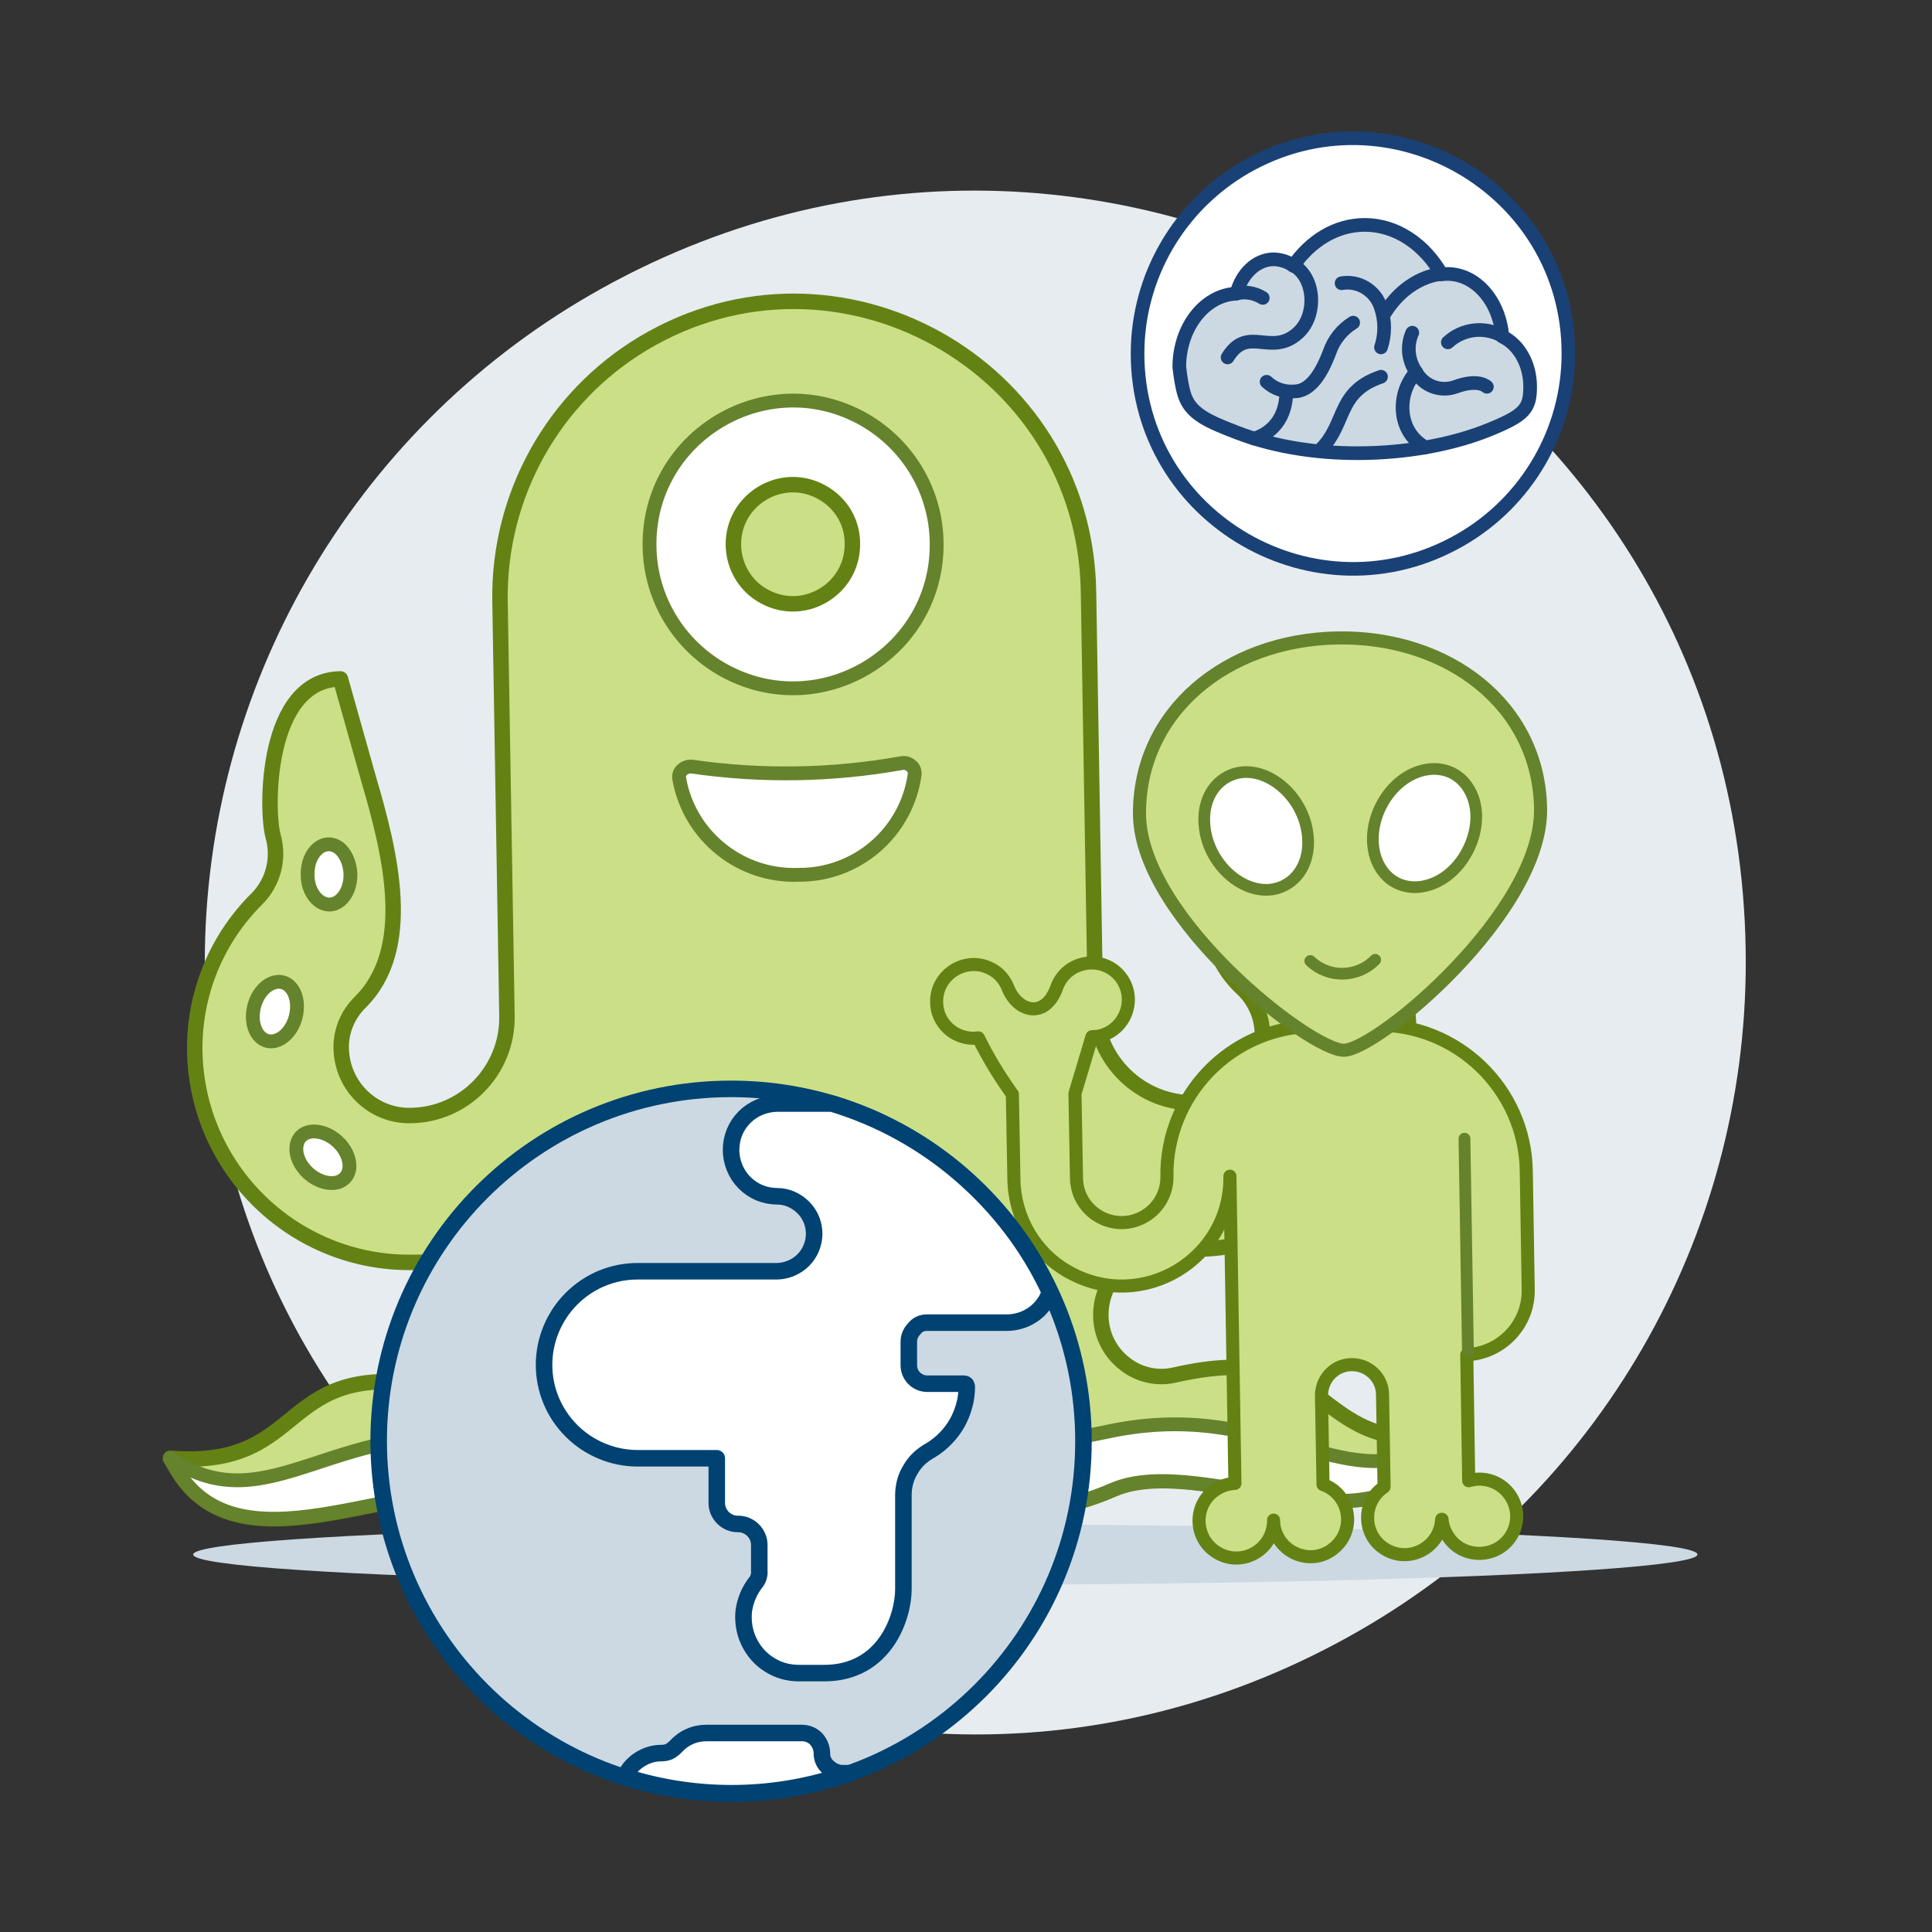<?xml version="1.0" encoding="UTF-8"?>
<svg xmlns="http://www.w3.org/2000/svg" xmlns:xlink="http://www.w3.org/1999/xlink" version="1.1" id="Aliens-Welcome--Streamline-Ux.svg" x="0px" y="0px" viewBox="0 0 500 500" style="enable-background:new 0 0 500 500;" xml:space="preserve">
<rect x="0" y="0" width="500" height="500" fill="#333333" stroke="none"/>
<style type="text/css">
	.st0{fill:#E7ECF1;}
	.st1{fill:#CCD9E2;}
	.st2{fill:#CBDF86;stroke:#648213;stroke-width:4;stroke-linecap:round;stroke-linejoin:round;}
	.st3{fill:#FFFFFF;stroke:#64832C;stroke-width:3.577;stroke-linecap:round;stroke-linejoin:round;}
	.st4{fill:#CBDF86;stroke:#648213;stroke-width:3.383;stroke-linecap:round;stroke-linejoin:round;}
	.st5{fill:#CBDF86;stroke:#64832C;stroke-width:3.383;stroke-linecap:round;stroke-linejoin:round;}
	.st6{fill:none;stroke:#64832C;stroke-width:3.025;stroke-linecap:round;stroke-linejoin:round;}
	.st7{fill:#FFFFFF;stroke:#64832C;stroke-width:3.025;stroke-linecap:round;stroke-linejoin:round;}
	.st8{fill:none;stroke:#64832C;stroke-width:3.052;stroke-linecap:round;stroke-linejoin:round;}
	.st9{fill:#FFFFFF;stroke:#1A4175;stroke-width:3.522;stroke-miterlimit:10;}
	.st10{fill:#CCD9E2;stroke:#1A4175;stroke-width:0.884;stroke-miterlimit:10;}
	.st11{fill:none;stroke:#1A4175;stroke-width:3.537;stroke-linecap:round;stroke-linejoin:round;}
	.st12{fill:#CCD9E2;stroke:#1A4175;stroke-width:3.537;stroke-linecap:round;stroke-linejoin:round;}
	.st13{fill:#CCD9E2;stroke:#004272;stroke-width:4.278;stroke-linejoin:round;}
	.st14{fill:#FFFFFF;stroke:#004272;stroke-width:4.278;stroke-linecap:round;stroke-linejoin:round;}
</style>
<path class="st0" d="M53,249.1c-0.1,153.5,166,249.5,299,172.8c61.8-35.6,99.8-101.5,99.8-172.8c0.1-153.5-166-249.5-299-172.8  C91,112,53,177.9,53,249.1z"></path>
<path class="st1" d="M50,402.3c0,6,162.2,9.8,292,6.8c60.2-1.4,97.3-4,97.3-6.8c0-6-162.2-9.8-292-6.8C87.1,396.9,50,399.5,50,402.3  z"></path>
<g>
	<path class="st2" d="M208.8,359.1c-13.7,0.2-29.7,48.2-78.3,29.1c-23-9.1-66.9,20.2-84.2-7.1c-1-1.6-2.2-3.7-2.2-3.7   c36.8,2.9,26.8-26.8,70-18.3c4.6,0.8,9.3-0.5,12.8-3.6c3.5-3,5.6-7.5,5.5-12.2c-0.1-9.4-7.8-16.9-17.2-16.7l-8.3,0.1   c-30.7,0.5-56-24-56.5-54.7c-0.2-14.8,5.6-29,16.1-39.4c4.2-4.2,5.8-10.4,4.2-16.1c-1.9-6.6-2.1-40.5,17.4-40.8l7.3,25.9   c5.6,19.1,11.9,44-2.3,57.9c-3.1,3.1-4.9,7.4-4.8,11.8c0.2,9.8,8.2,17.6,18,17.4c14-0.2,25.1-11.8,24.9-25.7l-1.8-107.5   c-0.4-27.2,13.7-52.6,37-66.6c50.3-30.1,114.3,5.5,115.3,64.1l1.8,107.5c0.2,14,11.8,25.2,25.8,24.9c9.8-0.2,17.6-8.2,17.4-18   c-0.1-4.4-2-8.6-5.2-11.6c-14.6-13.5-9.1-38.5-4.2-57.8l6.5-26.2c19.5-0.3,20.4,33.6,18.7,40.2c-1.5,5.8,0.3,11.9,4.7,15.9   c10.8,10.1,17.1,24.1,17.4,38.9c0.5,30.7-24,56-54.7,56.5l-8.3,0.1c-9.4,0.2-16.9,7.9-16.7,17.3c0.1,4.7,2.3,9.1,5.9,12   c3.6,3,8.4,4.2,13,3.2c42.9-9.9,33.9,20,70.5,16c0,0-1.1,2.1-2.1,3.7c-16.5,27.8-61.2,0-84,9.8   C240.1,406.3,222.5,358.9,208.8,359.1L208.8,359.1z"></path>
	<path class="st3" d="M208.8,359.1c39.5-11.8,16.3,24.6,77.9,11.4c43.4-9.3,62,19.7,87.4,1.5c0,0-1.1,2.1-2.1,3.7   c-16.5,27.8-61.2,0-84,9.8C240.1,406.3,222.5,358.9,208.8,359.1"></path>
	<path class="st3" d="M44,377.4c0,0,1.2,2.1,2.2,3.7c17.4,27.3,61.2-2,84.2,7.1c48.6,19.1,64.6-28.9,78.3-29.1l0,0   c-39.8-10.5-15.5,25.1-77.5,14C87.5,365.2,70,395.1,44,377.4z"></path>
	<path class="st3" d="M206.7,226.4c15.1,0.1,27.9-11,30-25.9c0.1-0.9-0.2-1.8-0.9-2.3c-0.7-0.6-1.6-0.9-2.5-0.7   c-17.9,3.2-36.2,3.5-54.2,0.9c-0.9-0.1-1.8,0.2-2.5,0.8c-0.7,0.6-1,1.5-0.8,2.4C178.4,216.3,191.6,227,206.7,226.4L206.7,226.4z"></path>
	<path class="st3" d="M87.8,219.5c-3.8-2.9-8.3,0.9-8.2,6.9c0,2.8,1.1,5.3,2.9,6.7c3.8,2.9,8.3-0.9,8.2-6.9   C90.6,223.5,89.5,220.9,87.8,219.5z"></path>
	<path class="st3" d="M75.6,256c-2.8-3.9-8.2-1.5-9.8,4.3c-0.7,2.7-0.4,5.5,0.9,7.3c2.8,3.9,8.2,1.5,9.8-4.3   C77.2,260.6,76.9,257.8,75.6,256z"></path>
	<path class="st3" d="M89.7,298.6c-2.4-5.1-9-7.5-11.9-4.4c-1.3,1.5-1.5,3.8-0.4,6.2c2.4,5.1,9,7.5,11.9,4.4   C90.7,303.3,90.8,301,89.7,298.6z"></path>
	<path class="st3" d="M223.3,108.4c-25-13.9-55.7,4.5-55.2,33.1c0.2,13.3,7.5,25.4,19.1,31.9c25,13.9,55.7-4.5,55.2-33.1   C242.2,127,234.9,114.9,223.3,108.4z"></path>
	<path class="st2" d="M212.7,127.4c-10.4-5.8-23.1,1.9-22.9,13.7c0.1,5.5,3.1,10.6,7.9,13.2c10.4,5.8,23.1-1.9,22.9-13.7   C220.6,135.1,217.6,130.1,212.7,127.4z"></path>
	<g>
		<g>
			<path class="st4" d="M252.1,268.7c0.4,0,0.7-0.1,1.1-0.1c2.5,5.1,5.5,10,8.8,14.6l0.4,22.1c0.2,10,5.6,19.2,14.4,24     c18.8,10.4,41.8-3.4,41.5-24.9l1.3,79.5c-1.6,0.1-3.2,0.5-4.6,1.4c-6.4,3.8-6.2,13.1,0.3,16.7c6.5,3.6,14.4-1.2,14.3-8.6     c0,0.5,0.1,1,0.1,1.5c1.3,7.3,10,10.5,15.6,5.7c5.7-4.8,4.1-13.9-2.9-16.4l-0.4-23c0-2.8,1.4-5.4,3.8-6.9     c5.2-3.1,11.9,0.5,12,6.6l0.4,23.9c-5.7,3.8-5.7,12.3,0.1,16c6.2,4,14.4-0.2,14.8-7.6l0.1,0c0.1,1.5,0.6,2.9,1.4,4.2     c3.8,6.3,13.1,6.1,16.7-0.3c3.6-6.5-1.2-14.4-8.6-14.3c-0.9,0-1.7,0.2-2.6,0.4l-0.5-32.6c9-0.4,16.1-7.9,15.9-16.9l-0.5-30.6     c-0.3-21.2-17.9-38.2-39.1-37.8l-16.1,0.3c-21.2,0.3-38.2,17.8-37.8,39.1c0,4-2.1,7.8-5.5,9.9c-7.7,4.8-17.6-0.5-17.9-9.5     l-0.4-22.1l4.4-14.7c0.5,0,1-0.1,1.5-0.1c7.2-1.3,10.4-9.9,5.7-15.6c-4.7-5.6-13.8-4-16.3,2.9c-2.9,8.2-9.9,6.5-12.5,0.5     c-0.8-2.2-2.3-4.1-4.4-5.2c-6.4-3.5-14.3,1.2-14.2,8.5C242.4,264.6,246.8,268.8,252.1,268.7z"></path>
			<path class="st5" d="M346.1,165.1c28.6-0.5,52.2,17.4,52.6,44.2s-42.3,62.4-50.9,62.5c-8.6,0.1-52.4-34-52.9-60.8     C294.6,184.2,317.5,165.6,346.1,165.1z"></path>
			<path class="st6" d="M355.9,248.4c-4.6,4.7-12.1,4.8-16.8,0.3"></path>
			<path class="st7" d="M338.5,216.8c-0.8-11.6-12.5-20.4-21-15.7c-4,2.2-6.2,6.8-5.8,12.2c0.8,11.6,12.5,20.4,21,15.7     C336.7,226.8,338.9,222.2,338.5,216.8z"></path>
			<path class="st7" d="M380.5,204.8c-4.8-9.2-17.6-7.1-23.1,3.8c-2.6,5.1-2.8,10.9-0.6,15.2c4.8,9.2,17.6,7.1,23.1-3.8     C382.5,214.9,382.8,209.1,380.5,204.8z"></path>
		</g>
		<path class="st8" d="M379,294.7l0.9,55"></path>
	</g>
</g>
<g>
	<path class="st9" d="M294.4,91.5c0,42.8,46.4,69.6,83.6,48.2c17.2-9.9,27.9-28.3,27.9-48.2c0-42.8-46.4-69.6-83.6-48.2   C305,53.3,294.4,71.7,294.4,91.5z"></path>
	<g>
		<path class="st10" d="M306.5,102.1c1.6,5.1,6.3,7,13.5,9.8c20.9,8.1,48,6.4,65.4-0.7c9.1-3.7,10.6-5.4,10.6-11.1c0-6-3-11-7.2-13    c-0.7-9.1-6.8-16.2-14.2-16.2c-0.5,0-1,0-1.5,0.1c-4.4-7.7-11.7-12.8-19.9-12.8c-7.4,0-14,4.1-18.5,10.6c-1.4-1.1-3.2-1.6-5-1.7    c-4.6,0-8.4,3.8-9.7,8.9c-8.2,0.3-14.8,8.7-14.8,19C305.5,97.4,305.8,99.8,306.5,102.1z"></path>
		<path class="st11" d="M342,116.1c6.5-6.7,4-14.7,15.4-18.6"></path>
		<path class="st11" d="M324.6,113.5c2.3-0.7,8.2-3.3,8.3-12.1"></path>
		<path class="st11" d="M327.8,98.8c1.9,1.8,4.5,2.7,7.1,2.5c4.2,0,7.1-4.6,9.2-10.2c1.1-3.2,3.3-5.9,6.1-7.6"></path>
		<path class="st11" d="M373.2,70.9c0,0-8.6,0.2-14.8,10.1"></path>
		<path class="st11" d="M368.9,115.8c-7.6-4.3-7.3-14.3-2.4-19.5"></path>
		<path class="st11" d="M388.9,87c-4.6-2.6-10.3-2-14.2,1.6"></path>
		<path class="st11" d="M365.5,86.1c-1.5,3.3-1.1,7.2,1,10.2c2,3.6,6.3,5.2,10.2,3.8c6-2.2,8.1,0,8.1,0"></path>
		<path class="st12" d="M320.2,75.9c2.3-0.5,4.7,0,6.6,1.2"></path>
		<path class="st11" d="M334.8,68.7c5.7,3.3,6,13,1.2,17.4c-7.1,6.5-13-2.2-18.3,6.4"></path>
		<path class="st11" d="M357.4,89.9c1.1-3.3,1.1-6.9,0-10.2c-1.3-4.4-5.7-7.2-10.2-6.4"></path>
		<path class="st11" d="M306.5,102.1c1.6,5.1,6.3,7,13.5,9.8c20.9,8.1,48,6.4,65.4-0.7c9.1-3.7,10.6-5.4,10.6-11.1c0-6-3-11-7.2-13    c-0.7-9.1-6.8-16.2-14.2-16.2c-0.5,0-1,0-1.5,0.1c-4.4-7.7-11.7-12.8-19.9-12.8c-7.4,0-14,4.1-18.5,10.6c-1.4-1.1-3.2-1.6-5-1.7    c-4.6,0-8.4,3.8-9.7,8.9c-8.2,0.3-14.8,8.7-14.8,19C305.5,97.4,305.8,99.8,306.5,102.1z"></path>
	</g>
</g>
<g>
	<path class="st13" d="M189.2,464.2c50.4,0,91.2-40.8,91.2-91.2s-40.8-91.2-91.2-91.2S98,322.6,98,372.9S138.8,464.2,189.2,464.2z"></path>
	<path class="st14" d="M239.9,342.3h20.6c2.2,0,4.4-0.6,6.2-1.7c1.9-1.1,3.4-2.8,4.4-4.7c0.2-0.5,0.4-1,0.6-1.5   c-5.4-11.7-13.3-22-23-30.4c-9.7-8.4-21.1-14.7-33.4-18.4h-14.1c-3.2,0-6.3,1.3-8.5,3.5c-2.3,2.3-3.5,5.3-3.5,8.5s1.3,6.3,3.5,8.5   c2.3,2.3,5.3,3.5,8.5,3.5c2.5,0,4.9,1.1,6.7,2.9c1.8,1.8,2.8,4.2,2.8,6.8c0,2.5-1,5-2.8,6.8c-1.8,1.8-4.2,2.8-6.7,2.9H165   c-6.4,0-12.5,2.5-17.1,7.1c-4.5,4.5-7.1,10.7-7.1,17.1c0,6.4,2.5,12.5,7.1,17.1c4.5,4.5,10.7,7.1,17.1,7.1h20.5v11.5   c0,0.7,0.1,1.4,0.4,2.1c0.3,0.7,0.7,1.3,1.2,1.8c0.5,0.5,1.1,0.9,1.8,1.2c0.7,0.3,1.4,0.4,2.1,0.4c0.7,0,1.4,0.1,2.1,0.4   c0.7,0.3,1.3,0.7,1.8,1.2c0.5,0.5,0.9,1.1,1.2,1.8c0.3,0.7,0.4,1.4,0.4,2.1v6.6c0.1,1-0.2,2.1-0.8,2.9c-1.7,2.1-2.8,4.7-3.2,7.4   c-0.3,2.7,0.1,5.5,1.3,8c1.2,2.5,3,4.6,5.3,6c2.3,1.5,5,2.2,7.7,2.2h6.5c15.7,0,20.5-14.5,20.5-21.7V387c0-2.4,0.6-4.8,1.9-6.8   c1.2-2.1,3-3.7,5.2-4.9c2.8-1.7,5.2-4.2,6.8-7c1.6-2.9,2.5-6.1,2.5-9.4c0-0.2-0.1-0.4-0.2-0.6c-0.2-0.2-0.4-0.2-0.6-0.2h-9.4   c-1.3,0-2.5-0.5-3.4-1.4c-0.9-0.9-1.4-2.1-1.4-3.4v-6c0-1.3,0.5-2.5,1.4-3.4C237.4,342.8,238.6,342.3,239.9,342.3z"></path>
	<path class="st14" d="M212.7,453.7c0-1.4-0.6-2.7-1.5-3.7c-1-1-2.3-1.5-3.7-1.5h-24.7c-1.5,0-3,0.3-4.3,0.9   c-1.4,0.6-2.6,1.5-3.6,2.6c-0.5,0.5-1.1,1-1.7,1.3c-0.7,0.3-1.4,0.4-2.1,0.4c-2,0-3.9,0.6-5.6,1.7c-1.7,1.1-3,2.6-3.8,4.4   c18.9,6,39.2,5.7,57.9-0.9h-1.5c-1.4,0-2.7-0.6-3.7-1.5C213.2,456.4,212.7,455.1,212.7,453.7L212.7,453.7z"></path>
</g>
</svg>
